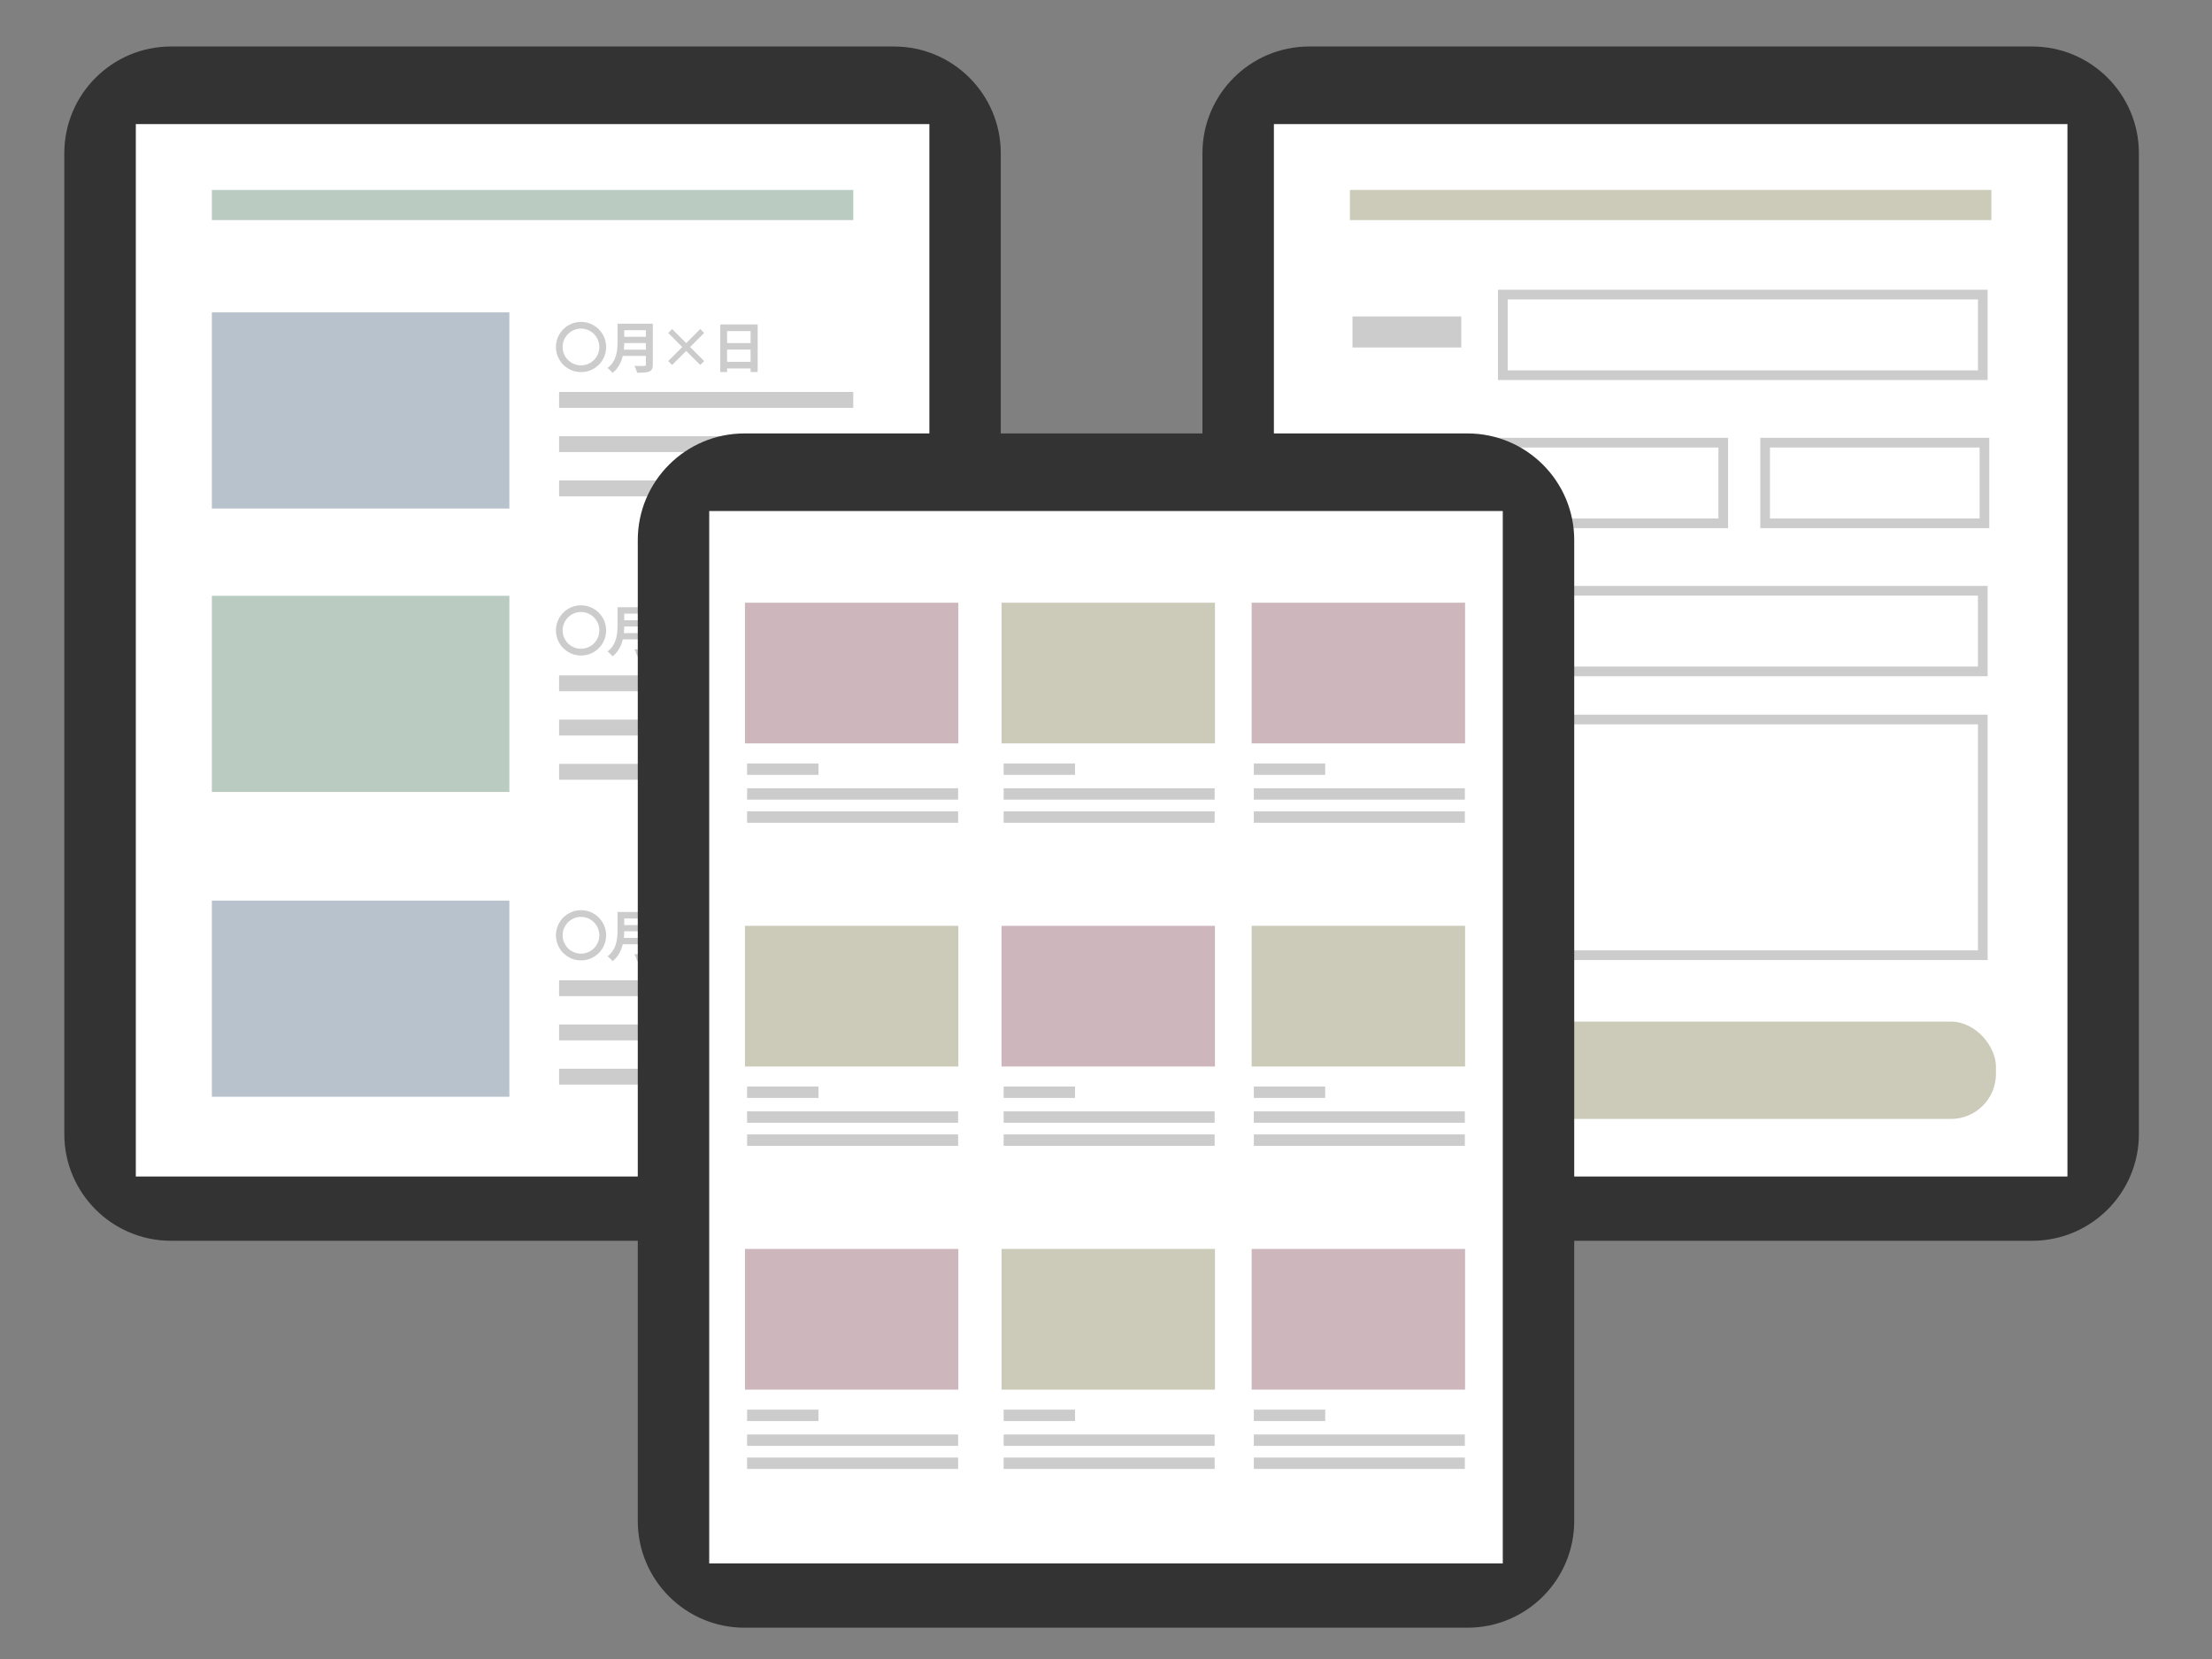 <?xml version="1.0" encoding="UTF-8"?> <svg xmlns="http://www.w3.org/2000/svg" id="_レイヤー_1" data-name="レイヤー 1" viewBox="0 0 400 300"><rect x="0" y="0" width="400" height="300" fill="#808080" stroke="none"/><defs><style> .cls-1 { fill: #baccc2; } .cls-2 { fill: #fff; } .cls-3 { fill: #cccab8; } .cls-4 { fill: #b8c2cc; } .cls-5 { fill: #cccab8; } .cls-6 { fill: #333; } .cls-7 { fill: #ceb7bc; } .cls-8 { fill: #ccc; } .cls-9 { fill: none; stroke: #ccc; stroke-miterlimit: 10; stroke-width: 1.75px; } .cls-10 { fill: #b8c2cc; } </style></defs><g><path class="cls-6" d="M236.73,8.41h130.76c10.65,0,19.29,8.65,19.29,19.29v177.38c0,10.65-8.65,19.29-19.29,19.29h-130.76c-10.65,0-19.29-8.65-19.29-19.29V27.7c0-10.65,8.65-19.29,19.29-19.29Z"></path><rect class="cls-2" x="230.36" y="22.44" width="143.5" height="190.31"></rect><rect class="cls-3" x="243.29" y="184.74" width="117.64" height="17.6" rx="8.14" ry="8.14"></rect><rect class="cls-5" x="244.11" y="34.35" width="115.99" height="5.45"></rect><g><g><rect class="cls-8" x="244.57" y="57.22" width="19.67" height="5.62"></rect><rect class="cls-9" x="271.76" y="53.27" width="86.79" height="14.58"></rect></g><g><rect class="cls-8" x="244.57" y="110.78" width="19.67" height="5.62"></rect><rect class="cls-9" x="271.76" y="106.83" width="86.79" height="14.58"></rect></g><g><rect class="cls-8" x="244.57" y="134.06" width="19.67" height="5.62"></rect><rect class="cls-9" x="271.76" y="130.11" width="86.79" height="42.62"></rect></g><g><rect class="cls-8" x="244.57" y="84" width="19.67" height="5.62"></rect><rect class="cls-9" x="271.76" y="80.05" width="39.86" height="14.58"></rect><rect class="cls-9" x="319.19" y="80.05" width="39.66" height="14.58"></rect></g></g></g><g><path class="cls-6" d="M30.92,8.41h130.76c10.65,0,19.29,8.65,19.29,19.29v177.38c0,10.65-8.65,19.29-19.29,19.29H30.92c-10.65,0-19.29-8.65-19.29-19.29V27.7c0-10.65,8.65-19.29,19.29-19.29Z"></path><rect class="cls-2" x="24.56" y="22.44" width="143.5" height="190.31"></rect><rect class="cls-1" x="38.31" y="34.35" width="115.99" height="5.45"></rect><g><rect class="cls-10" x="38.31" y="56.49" width="53.8" height="35.47"></rect><g><rect class="cls-8" x="101.1" y="78.88" width="53.2" height="2.87"></rect><rect class="cls-8" x="101.1" y="70.88" width="53.2" height="2.87"></rect><rect class="cls-8" x="101.1" y="86.88" width="53.2" height="2.87"></rect><g><path class="cls-8" d="M109.61,62.75c0,2.51-2.03,4.54-4.54,4.54s-4.54-2.03-4.54-4.54,2.03-4.54,4.54-4.54,4.54,2.05,4.54,4.54ZM101.74,62.75c0,1.83,1.49,3.32,3.32,3.32s3.32-1.49,3.32-3.32-1.49-3.33-3.32-3.33-3.32,1.51-3.32,3.33Z"></path><path class="cls-8" d="M118.05,58.55v7.37c0,1.33-.62,1.48-2.84,1.48-.07-.35-.31-.93-.49-1.25.47.03.99.03,1.36.03.65,0,.72,0,.72-.29v-1.53h-4.18c-.28,1.15-.82,2.28-1.86,3.07-.18-.25-.64-.7-.9-.88,1.67-1.28,1.81-3.19,1.81-4.72v-3.29h6.38ZM112.88,62.04c0,.38-.03.77-.07,1.19h3.98v-1.19h-3.91ZM116.79,59.71h-3.91v1.2h3.91v-1.2Z"></path><path class="cls-8" d="M127.33,65.29l-.71.71-2.54-2.54-2.54,2.54-.71-.71,2.54-2.54-2.54-2.54.71-.71,2.54,2.54,2.54-2.54.71.71-2.54,2.54,2.54,2.54Z"></path><path class="cls-8" d="M130.25,58.67h6.76v8.6h-1.28v-.64h-4.25v.65h-1.23v-8.61ZM135.73,59.87h-4.25v2.17h4.25v-2.17ZM131.48,65.43h4.25v-2.22h-4.25v2.22Z"></path></g></g></g><g><rect class="cls-1" x="38.31" y="107.74" width="53.8" height="35.47"></rect><g><rect class="cls-8" x="101.1" y="130.13" width="53.2" height="2.87"></rect><rect class="cls-8" x="101.1" y="122.13" width="53.2" height="2.87"></rect><rect class="cls-8" x="101.1" y="138.13" width="53.2" height="2.87"></rect><g><path class="cls-8" d="M109.61,114c0,2.51-2.03,4.54-4.54,4.54s-4.54-2.03-4.54-4.54,2.03-4.54,4.54-4.54,4.54,2.05,4.54,4.54ZM101.74,114c0,1.83,1.49,3.32,3.32,3.32s3.32-1.49,3.32-3.32-1.49-3.33-3.32-3.33-3.32,1.51-3.32,3.33Z"></path><path class="cls-8" d="M118.05,109.81v7.37c0,1.33-.62,1.48-2.84,1.48-.07-.35-.31-.93-.49-1.25.47.03.99.03,1.36.03.65,0,.72,0,.72-.29v-1.53h-4.18c-.28,1.15-.82,2.28-1.86,3.07-.18-.25-.64-.7-.9-.88,1.67-1.28,1.81-3.19,1.81-4.72v-3.29h6.38ZM112.88,113.29c0,.38-.03.77-.07,1.19h3.98v-1.19h-3.91ZM116.79,110.96h-3.91v1.2h3.91v-1.2Z"></path><path class="cls-8" d="M127.33,116.54l-.71.71-2.54-2.54-2.54,2.54-.71-.71,2.54-2.54-2.54-2.54.71-.71,2.54,2.54,2.54-2.54.71.71-2.54,2.54,2.54,2.54Z"></path><path class="cls-8" d="M130.25,109.92h6.76v8.6h-1.28v-.64h-4.25v.65h-1.23v-8.61ZM135.73,111.12h-4.25v2.17h4.25v-2.17ZM131.48,116.68h4.25v-2.22h-4.25v2.22Z"></path></g></g></g><g><rect class="cls-4" x="38.31" y="162.86" width="53.8" height="35.47"></rect><g><rect class="cls-8" x="101.1" y="185.26" width="53.2" height="2.87"></rect><rect class="cls-8" x="101.1" y="177.26" width="53.2" height="2.87"></rect><rect class="cls-8" x="101.1" y="193.26" width="53.2" height="2.87"></rect><g><path class="cls-8" d="M109.61,169.13c0,2.51-2.03,4.54-4.54,4.54s-4.54-2.03-4.54-4.54,2.03-4.54,4.54-4.54,4.54,2.05,4.54,4.54ZM101.74,169.13c0,1.83,1.49,3.32,3.32,3.32s3.32-1.49,3.32-3.32-1.49-3.33-3.32-3.33-3.32,1.51-3.32,3.33Z"></path><path class="cls-8" d="M118.05,164.93v7.37c0,1.33-.62,1.48-2.84,1.48-.07-.35-.31-.93-.49-1.25.47.03.99.03,1.36.03.65,0,.72,0,.72-.29v-1.53h-4.18c-.28,1.15-.82,2.28-1.86,3.07-.18-.25-.64-.7-.9-.88,1.67-1.28,1.81-3.19,1.81-4.72v-3.29h6.38ZM112.88,168.41c0,.38-.03.77-.07,1.19h3.98v-1.19h-3.91ZM116.79,166.09h-3.91v1.2h3.91v-1.2Z"></path><path class="cls-8" d="M127.33,171.67l-.71.71-2.54-2.54-2.54,2.54-.71-.71,2.54-2.54-2.54-2.54.71-.71,2.54,2.54,2.54-2.54.71.71-2.54,2.54,2.54,2.54Z"></path><path class="cls-8" d="M130.25,165.05h6.76v8.6h-1.28v-.64h-4.25v.65h-1.23v-8.61ZM135.73,166.25h-4.25v2.17h4.25v-2.17ZM131.48,171.81h4.25v-2.22h-4.25v2.22Z"></path></g></g></g></g><g><path class="cls-6" d="M134.62,78.38h130.76c10.65,0,19.29,8.65,19.29,19.29v177.38c0,10.65-8.65,19.29-19.29,19.29h-130.76c-10.65,0-19.29-8.65-19.29-19.29V97.67c0-10.65,8.65-19.29,19.29-19.29Z"></path><rect class="cls-2" x="128.25" y="92.41" width="143.5" height="190.31"></rect><g><g><rect class="cls-7" x="134.71" y="108.99" width="38.59" height="25.44"></rect><rect class="cls-8" x="135.1" y="142.54" width="38.16" height="2.06"></rect><rect class="cls-8" x="135.1" y="146.72" width="38.16" height="2.06"></rect><rect class="cls-8" x="135.1" y="138.06" width="12.91" height="2.06"></rect></g><g><rect class="cls-5" x="181.11" y="108.99" width="38.59" height="25.44"></rect><rect class="cls-8" x="181.49" y="142.54" width="38.16" height="2.06"></rect><rect class="cls-8" x="181.49" y="146.72" width="38.16" height="2.06"></rect><rect class="cls-8" x="181.49" y="138.06" width="12.91" height="2.06"></rect></g><g><rect class="cls-7" x="226.34" y="108.99" width="38.59" height="25.44"></rect><rect class="cls-8" x="226.73" y="142.54" width="38.16" height="2.06"></rect><rect class="cls-8" x="226.73" y="146.72" width="38.16" height="2.06"></rect><rect class="cls-8" x="226.73" y="138.06" width="12.91" height="2.06"></rect></g></g><g><g><rect class="cls-5" x="134.71" y="167.42" width="38.59" height="25.44"></rect><rect class="cls-8" x="135.1" y="200.97" width="38.16" height="2.06"></rect><rect class="cls-8" x="135.1" y="205.14" width="38.16" height="2.06"></rect><rect class="cls-8" x="135.1" y="196.48" width="12.91" height="2.06"></rect></g><g><rect class="cls-7" x="181.11" y="167.42" width="38.59" height="25.44"></rect><rect class="cls-8" x="181.49" y="200.97" width="38.16" height="2.06"></rect><rect class="cls-8" x="181.49" y="205.14" width="38.16" height="2.06"></rect><rect class="cls-8" x="181.49" y="196.48" width="12.91" height="2.06"></rect></g><g><rect class="cls-5" x="226.34" y="167.42" width="38.59" height="25.44"></rect><rect class="cls-8" x="226.73" y="200.97" width="38.16" height="2.06"></rect><rect class="cls-8" x="226.73" y="205.14" width="38.16" height="2.06"></rect><rect class="cls-8" x="226.73" y="196.48" width="12.91" height="2.06"></rect></g></g><g><g><rect class="cls-7" x="134.71" y="225.85" width="38.59" height="25.44"></rect><rect class="cls-8" x="135.1" y="259.4" width="38.16" height="2.06"></rect><rect class="cls-8" x="135.1" y="263.57" width="38.16" height="2.06"></rect><rect class="cls-8" x="135.1" y="254.91" width="12.91" height="2.06"></rect></g><g><rect class="cls-5" x="181.11" y="225.85" width="38.59" height="25.44"></rect><rect class="cls-8" x="181.49" y="259.4" width="38.16" height="2.06"></rect><rect class="cls-8" x="181.49" y="263.57" width="38.16" height="2.06"></rect><rect class="cls-8" x="181.49" y="254.91" width="12.91" height="2.06"></rect></g><g><rect class="cls-7" x="226.34" y="225.85" width="38.59" height="25.44"></rect><rect class="cls-8" x="226.73" y="259.4" width="38.16" height="2.06"></rect><rect class="cls-8" x="226.73" y="263.57" width="38.16" height="2.06"></rect><rect class="cls-8" x="226.73" y="254.91" width="12.91" height="2.06"></rect></g></g></g></svg> 